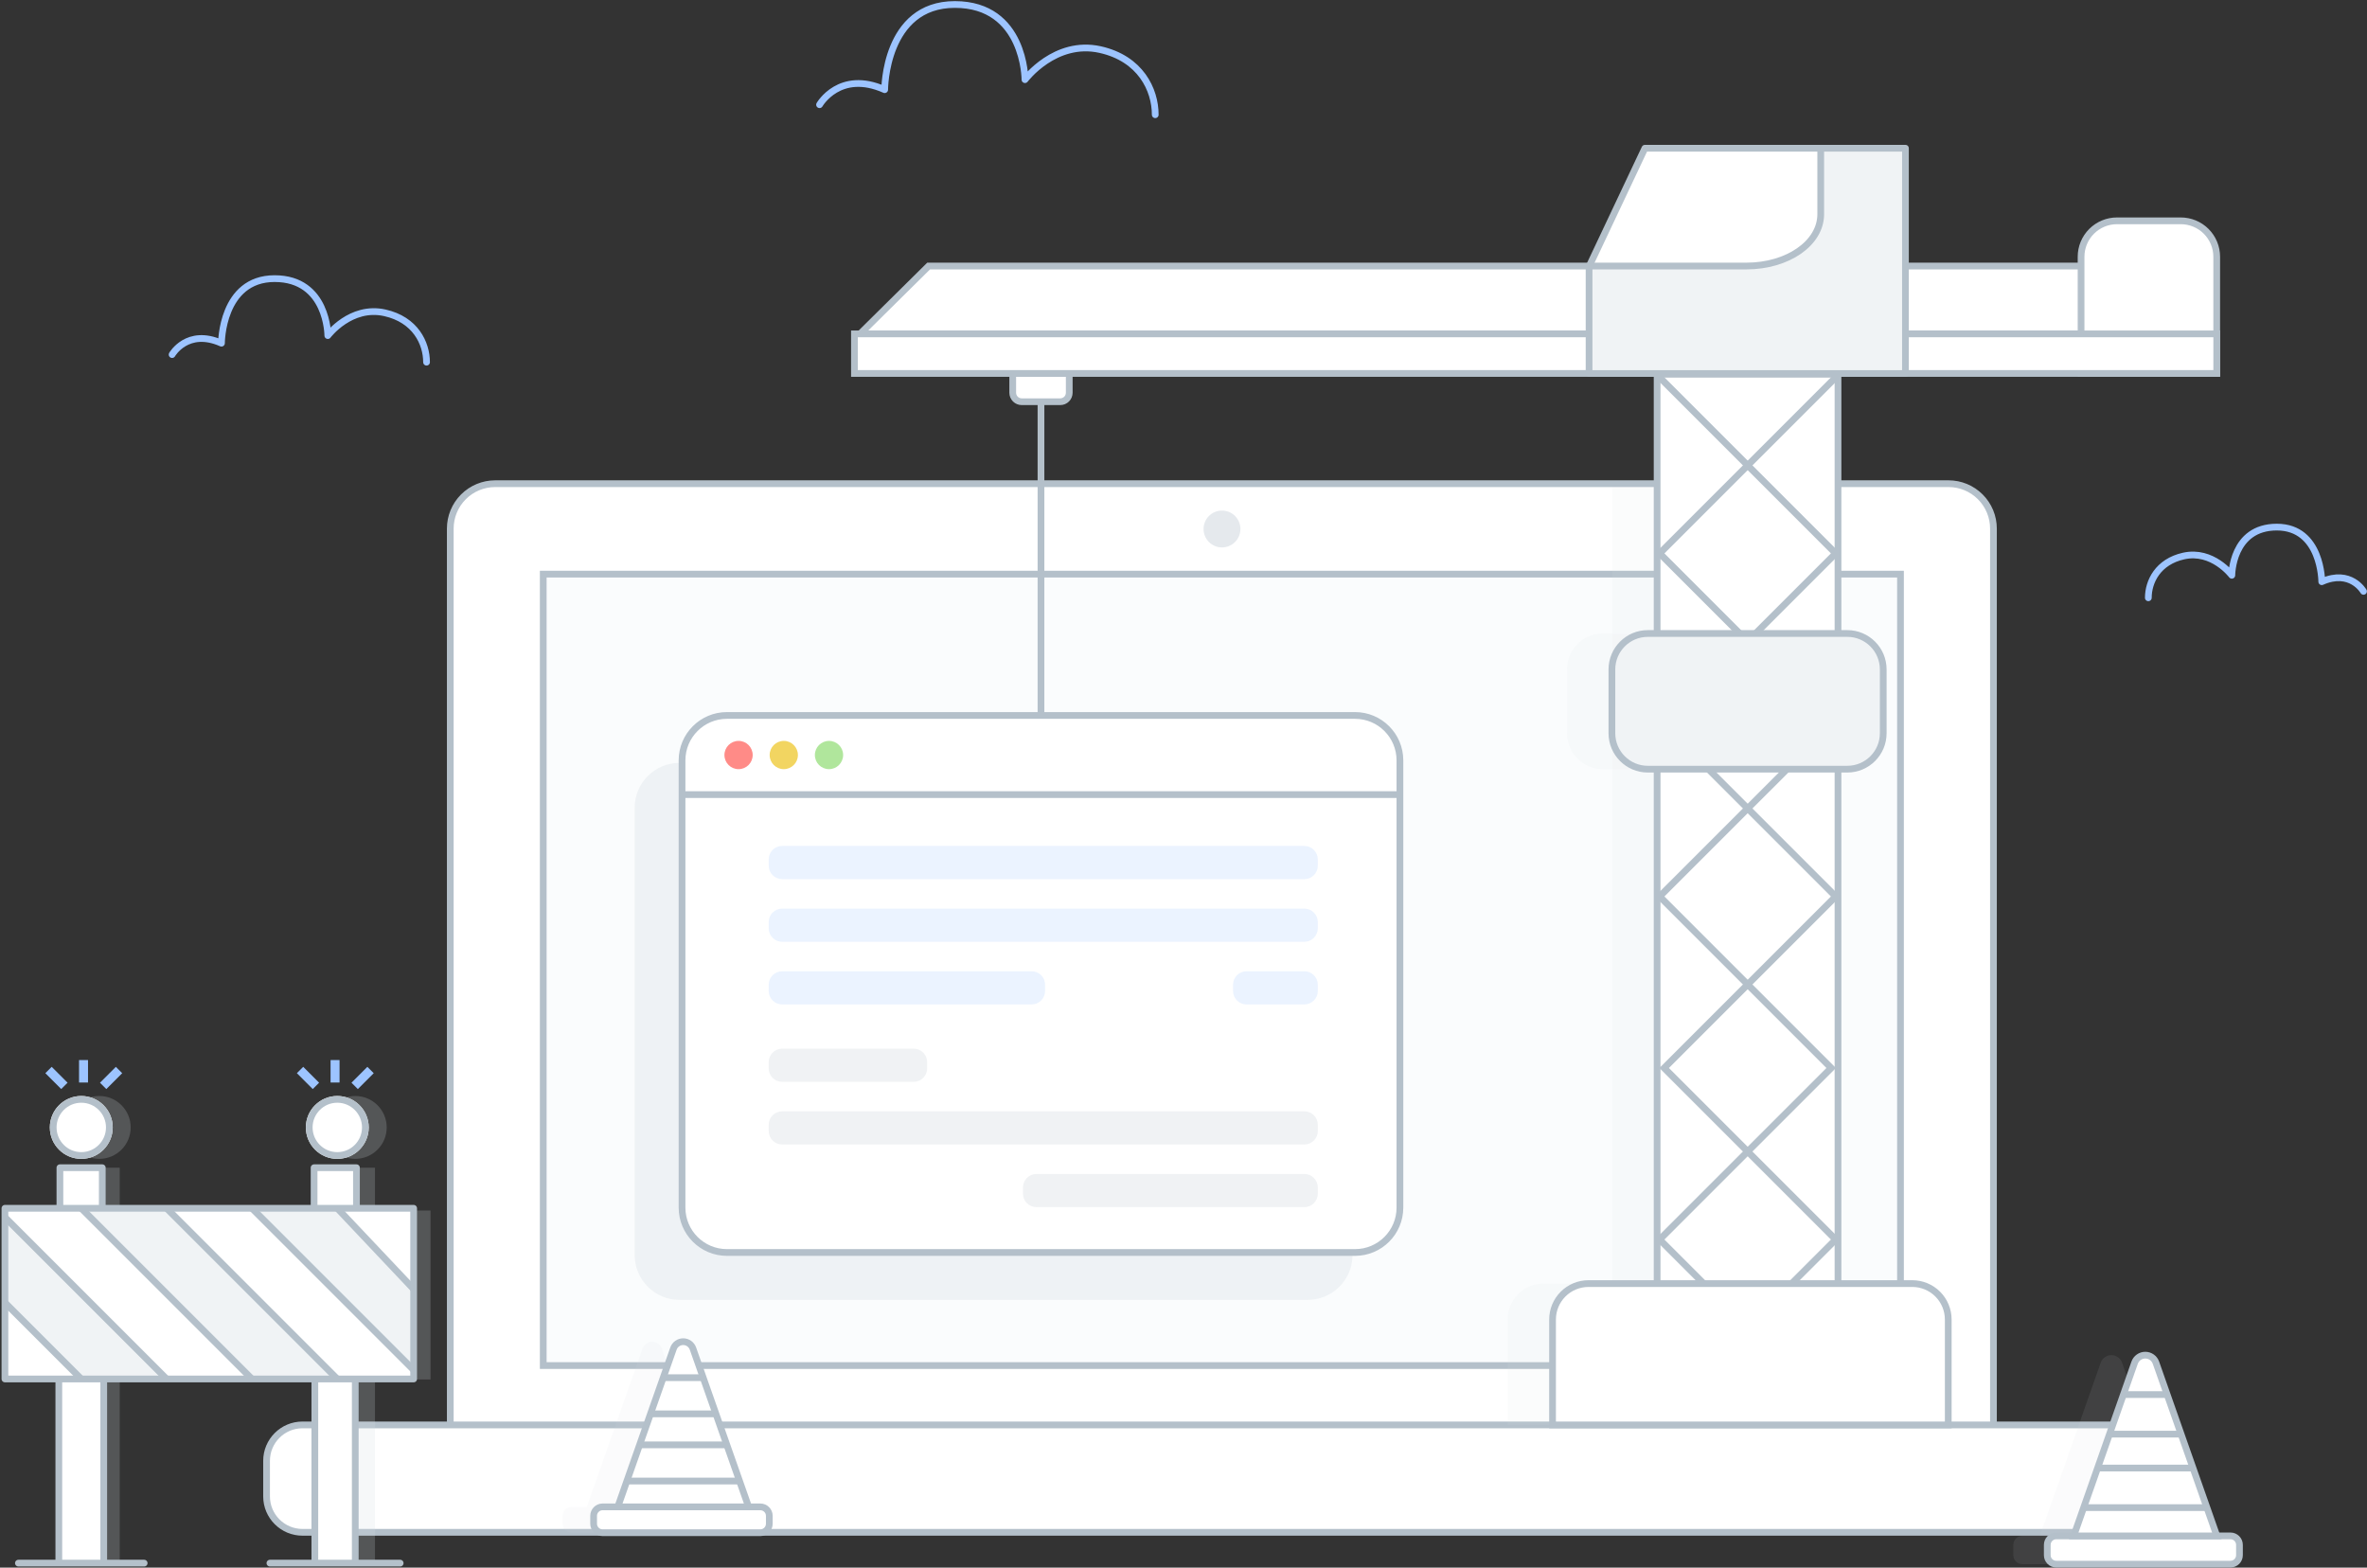 <svg width="527" height="349" viewBox="0 0 527 349" fill="none" xmlns="http://www.w3.org/2000/svg">
<rect x="0" y="0" width="527" height="349" fill="#333333" stroke="none"/>
<path d="M110.252 107.683H433.831C436.483 107.683 439.027 108.737 440.902 110.612C442.777 112.487 443.831 115.031 443.831 117.683V319.746H100.252V117.683C100.252 115.031 101.306 112.487 103.181 110.612C105.056 108.737 107.6 107.683 110.252 107.683V107.683Z" fill="white" stroke="#B4C0CA" stroke-width="1.5" stroke-miterlimit="10"/>
<path d="M477.992 317.228H67.35C62.932 317.228 59.35 320.81 59.35 325.228V333.14C59.35 337.558 62.932 341.14 67.35 341.14H477.992C482.41 341.14 485.992 337.558 485.992 333.14V325.228C485.992 320.81 482.41 317.228 477.992 317.228Z" fill="white" stroke="#B4C0CA" stroke-width="1.5" stroke-miterlimit="10"/>
<path d="M423.134 127.819H120.95V304.013H423.134V127.819Z" fill="#FAFCFD" stroke="#B4C0CA" stroke-width="1.5" stroke-miterlimit="10"/>
<path opacity="0.6" d="M272.069 121.874C274.335 121.874 276.172 120.037 276.172 117.771C276.172 115.505 274.335 113.668 272.069 113.668C269.803 113.668 267.966 115.505 267.966 117.771C267.966 120.037 269.803 121.874 272.069 121.874Z" fill="#D4DBE1"/>
<path d="M38.317 78.941C38.317 78.941 41.699 73.022 49.309 76.404C49.309 76.404 49.309 62.029 61.147 62.029C72.985 62.029 72.985 74.712 72.985 74.712C72.985 74.712 78.058 67.948 85.668 69.639C92.475 71.152 94.968 76.403 94.968 80.631" stroke="#9DC4FF" stroke-width="1.5" stroke-linecap="round" stroke-linejoin="round"/>
<path d="M182.469 23.31C182.469 23.31 186.931 15.502 196.969 19.964C196.969 19.964 196.969 1 212.586 1C228.203 1 228.203 17.732 228.203 17.732C228.203 17.732 234.897 8.809 244.936 11.039C253.915 13.039 257.207 19.963 257.207 25.539" stroke="#9DC4FF" stroke-width="1.5" stroke-linecap="round" stroke-linejoin="round"/>
<path d="M526.226 131.651C526.226 131.651 523.366 126.645 516.926 129.505C516.926 129.505 516.926 117.349 506.916 117.349C496.906 117.349 496.905 128.075 496.905 128.075C496.905 128.075 492.615 122.354 486.18 123.785C480.424 125.064 478.314 129.505 478.314 133.085" stroke="#9DC4FF" stroke-width="1.5" stroke-linecap="round" stroke-linejoin="round"/>
<path opacity="0.3" d="M291.136 169.834H151.299C145.777 169.834 141.301 174.31 141.301 179.832V279.396C141.301 284.918 145.777 289.394 151.299 289.394H291.136C296.658 289.394 301.134 284.918 301.134 279.396V179.832C301.134 174.31 296.658 169.834 291.136 169.834Z" fill="#D4DBE1"/>
<path d="M301.687 159.282H161.85C156.328 159.282 151.852 163.758 151.852 169.28V268.844C151.852 274.366 156.328 278.842 161.85 278.842H301.687C307.209 278.842 311.685 274.366 311.685 268.844V169.28C311.685 163.758 307.209 159.282 301.687 159.282Z" fill="white" stroke="#B4C0CA" stroke-width="1.5" stroke-miterlimit="10"/>
<path d="M151.852 176.902H311.685" stroke="#B4C0CA" stroke-width="1.5" stroke-miterlimit="10"/>
<path d="M164.437 171.238C166.175 171.238 167.583 169.829 167.583 168.092C167.583 166.354 166.175 164.946 164.437 164.946C162.7 164.946 161.291 166.354 161.291 168.092C161.291 169.829 162.7 171.238 164.437 171.238Z" fill="#FF8B87"/>
<path d="M174.505 171.238C176.242 171.238 177.651 169.829 177.651 168.092C177.651 166.354 176.242 164.946 174.505 164.946C172.768 164.946 171.359 166.354 171.359 168.092C171.359 169.829 172.768 171.238 174.505 171.238Z" fill="#F2D561"/>
<path d="M184.574 171.238C186.311 171.238 187.72 169.829 187.72 168.092C187.72 166.354 186.311 164.946 184.574 164.946C182.836 164.946 181.428 166.354 181.428 168.092C181.428 169.829 182.836 171.238 184.574 171.238Z" fill="#B0E69C"/>
<path opacity="0.2" d="M290.403 188.335H174.145C172.488 188.335 171.145 189.678 171.145 191.335V192.72C171.145 194.377 172.488 195.72 174.145 195.72H290.403C292.06 195.72 293.403 194.377 293.403 192.72V191.335C293.403 189.678 292.06 188.335 290.403 188.335Z" fill="#9DC4FF"/>
<path opacity="0.2" d="M290.403 202.284H174.145C172.488 202.284 171.145 203.627 171.145 205.284V206.669C171.145 208.326 172.488 209.669 174.145 209.669H290.403C292.06 209.669 293.403 208.326 293.403 206.669V205.284C293.403 203.627 292.06 202.284 290.403 202.284Z" fill="#9DC4FF"/>
<path opacity="0.2" d="M229.684 216.233H174.145C172.488 216.233 171.145 217.576 171.145 219.233V220.618C171.145 222.275 172.488 223.618 174.145 223.618H229.684C231.341 223.618 232.684 222.275 232.684 220.618V219.233C232.684 217.576 231.341 216.233 229.684 216.233Z" fill="#9DC4FF"/>
<path opacity="0.2" d="M203.427 233.464H174.145C172.488 233.464 171.145 234.807 171.145 236.464V237.849C171.145 239.506 172.488 240.849 174.145 240.849H203.427C205.084 240.849 206.427 239.506 206.427 237.849V236.464C206.427 234.807 205.084 233.464 203.427 233.464Z" fill="#B4C0CA"/>
<path opacity="0.2" d="M290.403 247.412H174.145C172.488 247.412 171.145 248.755 171.145 250.412V251.797C171.145 253.454 172.488 254.797 174.145 254.797H290.403C292.06 254.797 293.403 253.454 293.403 251.797V250.412C293.403 248.755 292.06 247.412 290.403 247.412Z" fill="#B4C0CA"/>
<path opacity="0.2" d="M290.403 261.361H230.761C229.104 261.361 227.761 262.704 227.761 264.361V265.746C227.761 267.403 229.104 268.746 230.761 268.746H290.403C292.06 268.746 293.403 267.403 293.403 265.746V264.361C293.403 262.704 292.06 261.361 290.403 261.361Z" fill="#B4C0CA"/>
<path opacity="0.2" d="M290.403 216.233H277.531C275.874 216.233 274.531 217.576 274.531 219.233V220.618C274.531 222.275 275.874 223.618 277.531 223.618H290.403C292.06 223.618 293.403 222.275 293.403 220.618V219.233C293.403 217.576 292.06 216.233 290.403 216.233Z" fill="#9DC4FF"/>
<path d="M225.477 83.141H238.062V87.434C238.062 87.964 237.851 88.473 237.476 88.848C237.101 89.223 236.592 89.434 236.062 89.434H227.477C226.947 89.434 226.438 89.223 226.063 88.848C225.688 88.473 225.477 87.964 225.477 87.434V83.141Z" fill="white" stroke="#B4C0CA" stroke-width="1.5" stroke-miterlimit="10"/>
<path d="M463.968 59.229H206.752L191.483 74.329H463.968V59.229Z" fill="white" stroke="#B4C0CA" stroke-width="1.5" stroke-miterlimit="10"/>
<path d="M231.77 89.434V159.912" stroke="#B4C0CA" stroke-width="1.5" stroke-miterlimit="10"/>
<path d="M471.339 49.161H485.539C487.661 49.161 489.696 50.004 491.196 51.504C492.696 53.004 493.539 55.039 493.539 57.161V83.141H463.339V57.161C463.339 55.039 464.182 53.004 465.682 51.504C467.183 50.004 469.217 49.161 471.339 49.161V49.161Z" fill="white" stroke="#B4C0CA" stroke-width="1.5" stroke-miterlimit="10"/>
<path d="M493.544 74.332H190.238V83.142H493.544V74.332Z" fill="white" stroke="#B4C0CA" stroke-width="1.5" stroke-miterlimit="10"/>
<g opacity="0.3">
<path opacity="0.3" d="M489.053 341.935H450.263C449.158 341.935 448.263 342.83 448.263 343.935V346.228C448.263 347.333 449.158 348.228 450.263 348.228H489.053C490.158 348.228 491.053 347.333 491.053 346.228V343.935C491.053 342.83 490.158 341.935 489.053 341.935Z" fill="#D4DBE1"/>
<path opacity="0.3" d="M467.711 303.38L454.152 341.935H486.019L472.46 303.38C472.287 302.888 471.966 302.462 471.541 302.161C471.115 301.86 470.607 301.698 470.086 301.698C469.564 301.698 469.056 301.86 468.631 302.161C468.205 302.462 467.884 302.888 467.711 303.38V303.38Z" fill="#D4DBE1"/>
</g>
<g opacity="0.3">
<path opacity="0.3" d="M162.379 335.475H127.263C126.158 335.475 125.263 336.37 125.263 337.475V339.227C125.263 340.332 126.158 341.227 127.263 341.227H162.379C163.484 341.227 164.379 340.332 164.379 339.227V337.475C164.379 336.37 163.484 335.475 162.379 335.475Z" fill="#D4DBE1"/>
<path opacity="0.3" d="M143.041 300.23L130.641 335.475H159.777L147.377 300.23C147.218 299.782 146.925 299.394 146.536 299.12C146.148 298.845 145.684 298.698 145.209 298.698C144.734 298.698 144.27 298.845 143.882 299.12C143.493 299.394 143.2 299.782 143.041 300.23V300.23Z" fill="#D4DBE1"/>
</g>
<path d="M496.604 341.935H457.814C456.709 341.935 455.814 342.83 455.814 343.935V346.228C455.814 347.333 456.709 348.228 457.814 348.228H496.604C497.709 348.228 498.604 347.333 498.604 346.228V343.935C498.604 342.83 497.709 341.935 496.604 341.935Z" fill="white" stroke="#B4C0CA" stroke-width="1.5" stroke-miterlimit="10"/>
<path d="M475.262 303.38L461.703 341.935H493.57L480.011 303.38C479.838 302.888 479.517 302.462 479.091 302.161C478.666 301.86 478.158 301.698 477.636 301.698C477.115 301.698 476.607 301.86 476.182 302.161C475.756 302.462 475.435 302.888 475.262 303.38V303.38Z" fill="white" stroke="#B4C0CA" stroke-width="1.5" stroke-miterlimit="10"/>
<path d="M472.804 310.472H482.872" stroke="#B4C0CA" stroke-width="1.5" stroke-miterlimit="10"/>
<path d="M469.658 319.282H486.019" stroke="#B4C0CA" stroke-width="1.5" stroke-miterlimit="10"/>
<path d="M467.141 326.833H488.536" stroke="#B4C0CA" stroke-width="1.5" stroke-miterlimit="10"/>
<path d="M463.994 335.642H491.052" stroke="#B4C0CA" stroke-width="1.5" stroke-miterlimit="10"/>
<path d="M169.282 335.475H134.166C133.061 335.475 132.166 336.37 132.166 337.475V339.227C132.166 340.332 133.061 341.227 134.166 341.227H169.282C170.387 341.227 171.282 340.332 171.282 339.227V337.475C171.282 336.37 170.387 335.475 169.282 335.475Z" fill="white" stroke="#B4C0CA" stroke-width="1.5" stroke-miterlimit="10"/>
<path d="M149.944 300.23L137.544 335.475H166.68L154.28 300.23C154.121 299.782 153.828 299.394 153.439 299.12C153.051 298.845 152.587 298.698 152.112 298.698C151.637 298.698 151.173 298.845 150.785 299.12C150.396 299.394 150.103 299.782 149.944 300.23V300.23Z" fill="white" stroke="#B4C0CA" stroke-width="1.5" stroke-miterlimit="10"/>
<path d="M147.697 306.713H156.901" stroke="#B4C0CA" stroke-width="1.5" stroke-miterlimit="10"/>
<path d="M144.821 314.767H159.777" stroke="#B4C0CA" stroke-width="1.5" stroke-miterlimit="10"/>
<path d="M142.52 321.669H162.078" stroke="#B4C0CA" stroke-width="1.5" stroke-miterlimit="10"/>
<path d="M139.644 329.723H164.379" stroke="#B4C0CA" stroke-width="1.5" stroke-miterlimit="10"/>
<g opacity="0.301">
<path opacity="0.301" d="M399.222 108.423V287.023H358.949V108.423H399.222Z" fill="#D4DBE1"/>
<path opacity="0.301" d="M401.291 141.034H356.881C352.463 141.034 348.881 144.616 348.881 149.034V163.239C348.881 167.657 352.463 171.239 356.881 171.239H401.291C405.709 171.239 409.291 167.657 409.291 163.239V149.034C409.291 144.616 405.709 141.034 401.291 141.034Z" fill="#D4DBE1"/>
<path opacity="0.301" d="M343.666 285.765H415.766C417.888 285.765 419.923 286.608 421.423 288.108C422.923 289.608 423.766 291.643 423.766 293.765V317.228H335.666V293.765C335.666 291.643 336.509 289.608 338.009 288.108C339.509 286.608 341.544 285.765 343.666 285.765V285.765Z" fill="#D4DBE1"/>
</g>
<path d="M409.222 83.317V287.023H368.949V83.317H409.222Z" fill="white" stroke="#B4C0CA" stroke-width="1.5"/>
<path d="M369.516 84.015L408.704 123.203L370.515 161.393L408.704 199.581L370.515 237.771L408.704 275.96L370.515 314.149" stroke="#B4C0CA" stroke-width="1.5"/>
<path d="M408.704 84.015L369.516 123.203L407.705 161.393L369.516 199.581L407.705 237.771L369.516 275.96L407.705 314.149" stroke="#B4C0CA" stroke-width="1.5"/>
<path d="M411.291 141.034H366.881C362.463 141.034 358.881 144.616 358.881 149.034V163.239C358.881 167.657 362.463 171.239 366.881 171.239H411.291C415.709 171.239 419.291 167.657 419.291 163.239V149.034C419.291 144.616 415.709 141.034 411.291 141.034Z" fill="#F0F3F5" stroke="#B4C0CA" stroke-width="1.5" stroke-miterlimit="10"/>
<path d="M353.666 285.765H425.766C427.888 285.765 429.923 286.608 431.423 288.108C432.923 289.608 433.766 291.643 433.766 293.765V317.228H345.666V293.765C345.666 291.643 346.509 289.608 348.009 288.108C349.509 286.608 351.544 285.765 353.666 285.765V285.765Z" fill="white" stroke="#B4C0CA" stroke-width="1.5" stroke-miterlimit="10"/>
<path d="M424.237 82.746V33H366.229L353.799 59.107V82.746H424.237Z" fill="#F0F3F5"/>
<path d="M393.237 58.746C399.864 58.746 405.237 53.373 405.237 46.746V33H366.229L353.799 59.107V58.746H393.237Z" fill="white"/>
<path d="M424.237 83.153V33H366.229L353.799 59.321V83.153H424.237Z" stroke="#B4C0CA" stroke-width="1.5" stroke-miterlimit="10" stroke-linejoin="round"/>
<path d="M405.376 33V47.676C405.376 54.16 397.985 59.225 388.832 59.225H353.832" stroke="#B4C0CA" stroke-width="1.5" stroke-miterlimit="10" stroke-linejoin="round"/>
<g opacity="0.7">
<path opacity="0.299" d="M17.339 259.969H26.656V269.507H74.006V259.969H83.489V269.507H95.856V307.107H83.489V347.962H74.006V307.109H26.656V347.962H17.339V307.109H5V269.509H17.339V259.969Z" fill="#D4DBE1"/>
<path opacity="0.299" d="M22.097 258C25.963 258 29.097 254.866 29.097 251C29.097 247.134 25.963 244 22.097 244C18.231 244 15.097 247.134 15.097 251C15.097 254.866 18.231 258 22.097 258Z" fill="#D4DBE1"/>
<path opacity="0.299" d="M79.097 258C82.963 258 86.097 254.866 86.097 251C86.097 247.134 82.963 244 79.097 244C75.231 244 72.097 247.134 72.097 251C72.097 254.866 75.231 258 79.097 258Z" fill="#D4DBE1"/>
</g>
<path d="M13.339 259.969H22.656V269.507H70.006V259.969H79.489V269.507H91.856V307.107H79.489V347.962H70.006V307.109H22.656V347.962H13.339V307.109H1V269.509H13.339V259.969Z" fill="white"/>
<path d="M18.057 307H37.125L1.163 271.111V290.053L18.057 307Z" fill="#F0F3F5"/>
<path d="M56.057 307H75.125L37.422 269.153H18.487L56.057 307Z" fill="#F0F3F5"/>
<path d="M92.029 304.581V286.855L75.422 269.153H56.487L92.029 304.581Z" fill="#F0F3F5"/>
<path d="M13.097 348V307" stroke="#B4C0CA" stroke-width="1.5" stroke-miterlimit="10" stroke-linejoin="round"/>
<path d="M23.097 307V348" stroke="#B4C0CA" stroke-width="1.5" stroke-miterlimit="10" stroke-linejoin="round"/>
<path d="M4.097 348H32.097" stroke="#B4C0CA" stroke-width="1.5" stroke-miterlimit="10" stroke-linecap="round" stroke-linejoin="round"/>
<path d="M22.771 269.401V259.969H13.339V269.401" stroke="#B4C0CA" stroke-width="1.5" stroke-miterlimit="10" stroke-linejoin="round"/>
<path d="M70.097 348V307" stroke="#B4C0CA" stroke-width="1.5" stroke-miterlimit="10" stroke-linejoin="round"/>
<path d="M79.097 307V348" stroke="#B4C0CA" stroke-width="1.5" stroke-miterlimit="10" stroke-linejoin="round"/>
<path d="M60.097 348H89.097" stroke="#B4C0CA" stroke-width="1.5" stroke-miterlimit="10" stroke-linecap="round" stroke-linejoin="round"/>
<path d="M79.362 269.401V259.969H69.93V269.401" stroke="#B4C0CA" stroke-width="1.5" stroke-miterlimit="10" stroke-linejoin="round"/>
<path d="M1.097 271L37.097 307" stroke="#B4C0CA" stroke-width="1.5" stroke-miterlimit="10" stroke-linejoin="round"/>
<path d="M1.097 290L18.097 307" stroke="#B4C0CA" stroke-width="1.5" stroke-miterlimit="10" stroke-linejoin="round"/>
<path d="M75.097 269L92.097 287" stroke="#B4C0CA" stroke-width="1.5" stroke-miterlimit="10" stroke-linejoin="round"/>
<path d="M56.097 269L92.097 305" stroke="#B4C0CA" stroke-width="1.5" stroke-miterlimit="10" stroke-linejoin="round"/>
<path d="M37.097 269L75.097 307" stroke="#B4C0CA" stroke-width="1.5" stroke-miterlimit="10" stroke-linejoin="round"/>
<path d="M18.097 269L56.097 307" stroke="#B4C0CA" stroke-width="1.5" stroke-miterlimit="10" stroke-linejoin="round"/>
<path d="M92.097 269H1.097V307H92.097V269Z" stroke="#B4C0CA" stroke-width="1.5" stroke-miterlimit="10" stroke-linejoin="round"/>
<path d="M18.097 258C21.963 258 25.097 254.866 25.097 251C25.097 247.134 21.963 244 18.097 244C14.231 244 11.097 247.134 11.097 251C11.097 254.866 14.231 258 18.097 258Z" fill="white"/>
<path d="M18.097 257.25C21.549 257.25 24.347 254.452 24.347 251C24.347 247.548 21.549 244.75 18.097 244.75C14.645 244.75 11.847 247.548 11.847 251C11.847 254.452 14.645 257.25 18.097 257.25Z" stroke="#B4C0CA" stroke-width="1.5"/>
<path d="M75.097 258C78.963 258 82.097 254.866 82.097 251C82.097 247.134 78.963 244 75.097 244C71.231 244 68.097 247.134 68.097 251C68.097 254.866 71.231 258 75.097 258Z" fill="white"/>
<path d="M75.097 257.25C78.549 257.25 81.347 254.452 81.347 251C81.347 247.548 78.549 244.75 75.097 244.75C71.645 244.75 68.847 247.548 68.847 251C68.847 254.452 71.645 257.25 75.097 257.25Z" stroke="#B4C0CA" stroke-width="1.5"/>
<path d="M19.599 236.001H17.599V241.001H19.599V236.001Z" fill="#9DC4FF"/>
<path d="M25.794 237.511L22.258 241.046L23.672 242.46L27.208 238.925L25.794 237.511Z" fill="#9DC4FF"/>
<path d="M11.511 237.51L10.097 238.924L13.633 242.459L15.047 241.045L11.511 237.51Z" fill="#9DC4FF"/>
<path d="M75.599 236.001H73.599V241.001H75.599V236.001Z" fill="#9DC4FF"/>
<path d="M81.794 237.511L78.258 241.046L79.672 242.46L83.208 238.925L81.794 237.511Z" fill="#9DC4FF"/>
<path d="M67.511 237.51L66.097 238.924L69.633 242.459L71.047 241.045L67.511 237.51Z" fill="#9DC4FF"/>
</svg>
